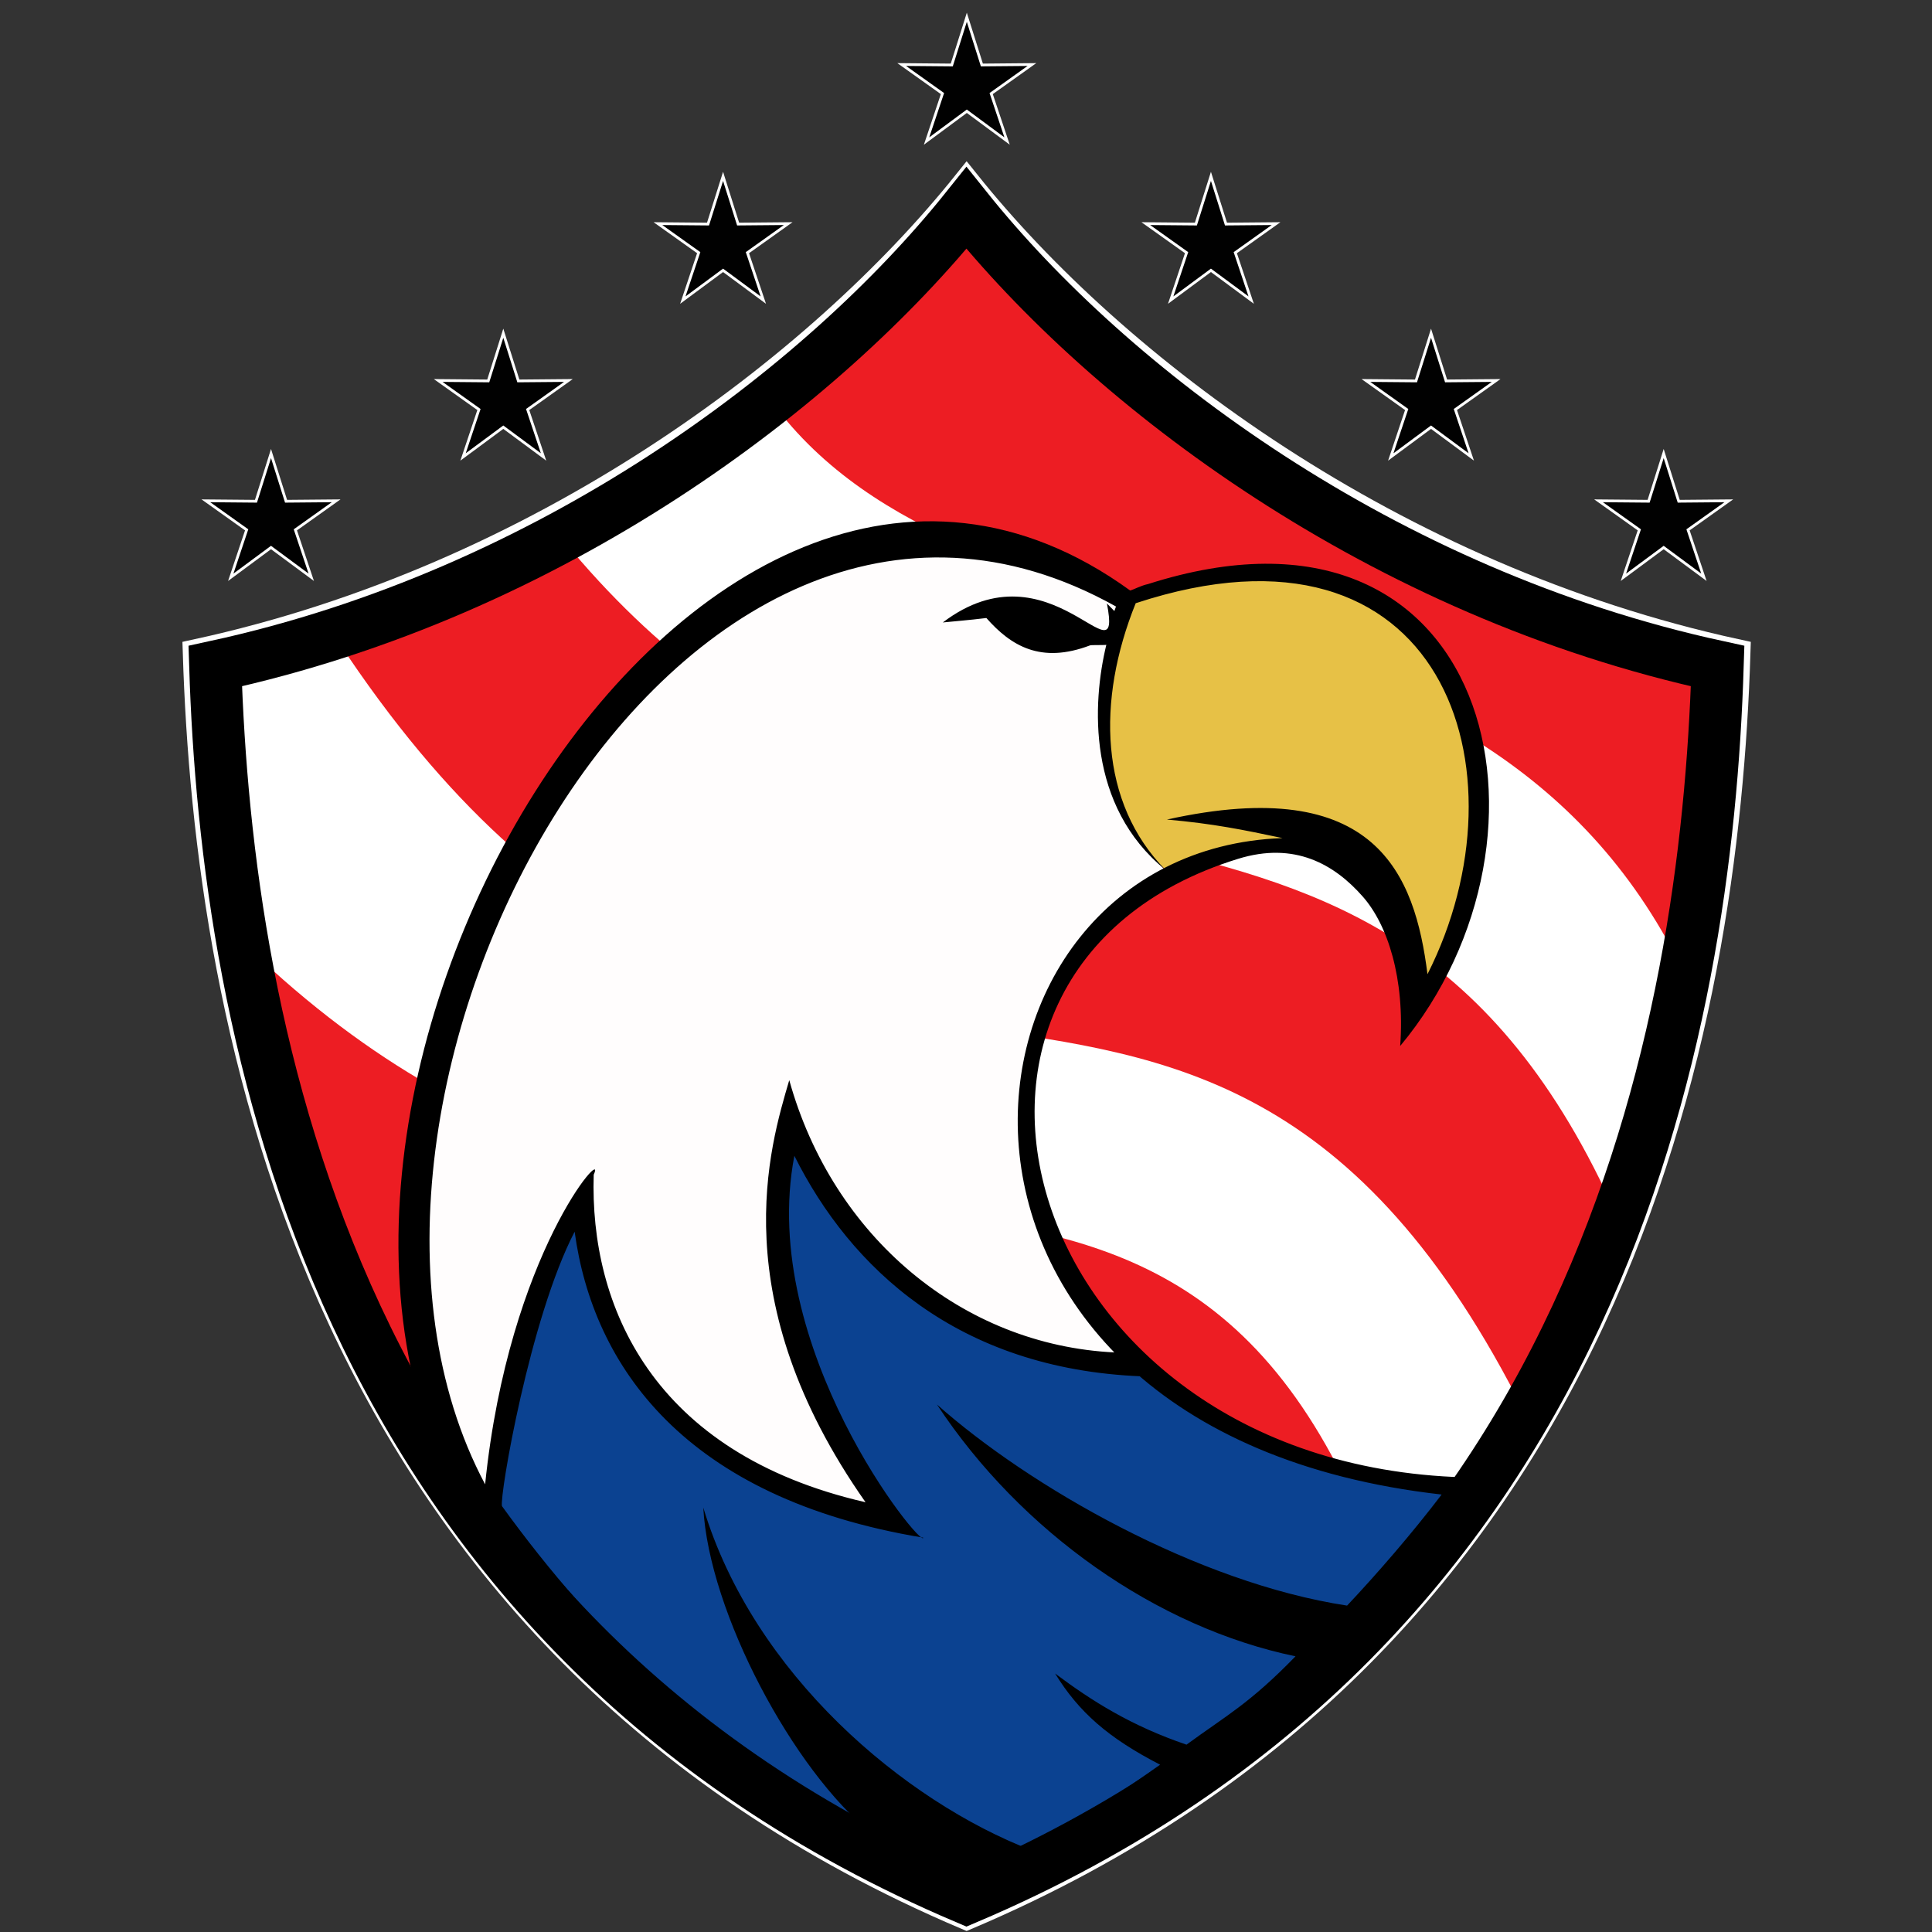 <?xml version="1.0" encoding="UTF-8" standalone="no"?>
<!-- Created with Inkscape (http://www.inkscape.org/) -->

<svg
   width="176mm"
   height="176mm"
   viewBox="0 0 176 176"
   version="1.1"
   id="svg309"
   inkscape:version="1.2.2 (1:1.2.2+202305151914+b0a8486541)"
   sodipodi:docname="cminfosec-badge-outlined.svg"
   xml:space="preserve"
   inkscape:export-filename="cminfosec-badge-512x512.webp"
   inkscape:export-xdpi="73.889999"
   inkscape:export-ydpi="73.889999"
   xmlns:inkscape="http://www.inkscape.org/namespaces/inkscape"
   xmlns:sodipodi="http://sodipodi.sourceforge.net/DTD/sodipodi-0.dtd"
   xmlns="http://www.w3.org/2000/svg"
   xmlns:svg="http://www.w3.org/2000/svg"
   xmlns:rdf="http://www.w3.org/1999/02/22-rdf-syntax-ns#"
   xmlns:cc="http://creativecommons.org/ns#"
   xmlns:dc="http://purl.org/dc/elements/1.1/"><rect x="0" y="0" width="176" height="176" fill="#333333" stroke="none"/><title
     id="title17026">Charlie Mike Infosec</title><sodipodi:namedview
     id="namedview311"
     pagecolor="#ffffff"
     bordercolor="#666666"
     borderopacity="1.0"
     inkscape:showpageshadow="2"
     inkscape:pageopacity="0.0"
     inkscape:pagecheckerboard="0"
     inkscape:deskcolor="#d1d1d1"
     inkscape:document-units="mm"
     showgrid="false"
     inkscape:zoom="2.300071"
     inkscape:cx="313.90335"
     inkscape:cy="174.12506"
     inkscape:window-width="1846"
     inkscape:window-height="1016"
     inkscape:window-x="1994"
     inkscape:window-y="27"
     inkscape:window-maximized="1"
     inkscape:current-layer="layer1"
     showborder="false" /><defs
     id="defs306"><inkscape:path-effect
       effect="mirror_symmetry"
       start_point="171.849,287.426"
       end_point="476.186,755.511"
       center_point="476.186,422.913"
       id="path-effect941"
       is_visible="true"
       lpeversion="1.2"
       lpesatellites=""
       mode="vertical"
       discard_orig_path="false"
       fuse_paths="false"
       oposite_fuse="false"
       split_items="false"
       split_open="false"
       link_styles="false" /><inkscape:path-effect
       effect="mirror_symmetry"
       start_point="396.222,131.75"
       end_point="396.222,796.946"
       center_point="396.222,464.348"
       id="path-effect937"
       is_visible="true"
       lpeversion="1.2"
       lpesatellites=""
       mode="vertical"
       discard_orig_path="false"
       fuse_paths="false"
       oposite_fuse="false"
       split_items="false"
       split_open="false"
       link_styles="false" /><inkscape:path-effect
       effect="mirror_symmetry"
       start_point="320.573,185.759"
       end_point="320.573,850.956"
       center_point="320.573,518.358"
       id="path-effect933"
       is_visible="true"
       lpeversion="1.2"
       lpesatellites=""
       mode="vertical"
       discard_orig_path="false"
       fuse_paths="false"
       oposite_fuse="false"
       split_items="false"
       split_open="false"
       link_styles="false" /><inkscape:path-effect
       effect="mirror_symmetry"
       start_point="95.308,24.118"
       end_point="95.308,188.004"
       center_point="95.308,106.061"
       id="path-effect929"
       is_visible="true"
       lpeversion="1.2"
       lpesatellites=""
       mode="free"
       discard_orig_path="false"
       fuse_paths="true"
       oposite_fuse="false"
       split_items="false"
       split_open="false"
       link_styles="false" /><inkscape:path-effect
       effect="mirror_symmetry"
       start_point="95.308,64.825"
       end_point="95.308,149.825"
       center_point="95.308,107.325"
       id="path-effect925"
       is_visible="true"
       lpeversion="1.2"
       lpesatellites=""
       mode="free"
       discard_orig_path="false"
       fuse_paths="true"
       oposite_fuse="false"
       split_items="false"
       split_open="false"
       link_styles="false" /><inkscape:path-effect
       effect="mirror_symmetry"
       start_point="95.308,64.825"
       end_point="95.308,149.825"
       center_point="95.308,107.325"
       id="path-effect16993"
       is_visible="true"
       lpeversion="1.2"
       lpesatellites=""
       mode="free"
       discard_orig_path="false"
       fuse_paths="true"
       oposite_fuse="false"
       split_items="false"
       split_open="false"
       link_styles="false" /><inkscape:path-effect
       effect="mirror_symmetry"
       start_point="95.308,64.825"
       end_point="95.308,149.825"
       center_point="95.308,107.325"
       id="path-effect7997"
       is_visible="true"
       lpeversion="1.2"
       lpesatellites=""
       mode="free"
       discard_orig_path="false"
       fuse_paths="true"
       oposite_fuse="false"
       split_items="false"
       split_open="false"
       link_styles="false" /><inkscape:path-effect
       effect="mirror_symmetry"
       start_point="95.308,64.825"
       end_point="95.308,149.825"
       center_point="95.308,107.325"
       id="path-effect7983"
       is_visible="true"
       lpeversion="1.2"
       lpesatellites=""
       mode="free"
       discard_orig_path="false"
       fuse_paths="true"
       oposite_fuse="false"
       split_items="false"
       split_open="false"
       link_styles="false" /><inkscape:path-effect
       effect="mirror_symmetry"
       start_point="320.573,185.759"
       end_point="320.573,850.956"
       center_point="320.573,518.358"
       id="path-effect7977"
       is_visible="true"
       lpeversion="1.2"
       lpesatellites=""
       mode="vertical"
       discard_orig_path="false"
       fuse_paths="false"
       oposite_fuse="false"
       split_items="false"
       split_open="false"
       link_styles="false" /><inkscape:path-effect
       effect="mirror_symmetry"
       start_point="396.222,131.75"
       end_point="396.222,796.946"
       center_point="396.222,464.348"
       id="path-effect7975"
       is_visible="true"
       lpeversion="1.2"
       lpesatellites=""
       mode="vertical"
       discard_orig_path="false"
       fuse_paths="false"
       oposite_fuse="false"
       split_items="false"
       split_open="false"
       link_styles="false" /><inkscape:path-effect
       effect="mirror_symmetry"
       start_point="476.186,90.314"
       end_point="476.186,755.511"
       center_point="476.186,422.913"
       id="path-effect7955"
       is_visible="true"
       lpeversion="1.2"
       lpesatellites=""
       mode="vertical"
       discard_orig_path="false"
       fuse_paths="false"
       oposite_fuse="false"
       split_items="false"
       split_open="false"
       link_styles="false" /><inkscape:path-effect
       effect="mirror_symmetry"
       start_point="95.308,24.118"
       end_point="95.308,188.004"
       center_point="95.308,106.061"
       id="path-effect7812"
       is_visible="true"
       lpeversion="1.2"
       lpesatellites=""
       mode="free"
       discard_orig_path="false"
       fuse_paths="true"
       oposite_fuse="false"
       split_items="false"
       split_open="false"
       link_styles="false" /></defs><g
     inkscape:label="Logo layer"
     inkscape:groupmode="layer"
     id="layer1"
     transform="matrix(1.852,0,0,1.812,-106.295,-98.964)"
     style="display:inline"><path
       id="path907"
       style="display:inline;fill:none;fill-opacity:1;stroke:#ffffff;stroke-width:1.332;stroke-linejoin:miter;stroke-dasharray:none;stroke-opacity:1"
       class="UnoptimicedTransforms"
       inkscape:path-effect="#path-effect929"
       inkscape:original-d="M 95.307728,149.82522 C 64.043483,136.25749 58.914801,105.95617 58.358257,87.850761 74.889351,84.183003 88.248235,73.84102 95.307728,64.825263"
       d="M 95.308,149.825 C 64.043,136.257 58.915,105.956 58.358,87.851 74.889,84.183 88.248,73.841 95.308,64.825 102.367,73.841 115.726,84.183 132.257,87.851 131.701,105.956 126.572,136.257 95.308,149.825 Z"
       transform="matrix(1.025,0,0,1.025,7.251,-2.618)"
       inkscape:label="Shield Outline" /><g
       id="g139"
       inkscape:label="Stripes"
       style="display:inline"
       transform="matrix(0.54,0,0,0.552,48.226,24.369)"><path
         id="path16989"
         style="display:inline;fill:#ffffff;fill-opacity:1;stroke:none;stroke-width:2.566;stroke-linejoin:miter;stroke-dasharray:none"
         class="UnoptimicedTransforms"
         inkscape:path-effect="#path-effect16993"
         inkscape:original-d="M 95.307728,149.82522 C 64.043483,136.25749 58.914801,105.95617 58.358257,87.850761 74.889351,84.183003 88.248235,73.84102 95.307728,64.825263"
         d="M 95.308,149.825 C 64.043,136.257 58.915,105.956 58.358,87.851 74.889,84.183 88.248,73.841 95.308,64.825 102.367,73.841 115.726,84.183 132.257,87.851 131.701,105.956 126.572,136.257 95.308,149.825 Z"
         transform="matrix(1.852,0,0,1.812,-71.473,-43.707)"
         inkscape:label="Shield fill" /><path
         style="fill:#ed1d23;fill-opacity:1;stroke:none;stroke-width:0.265;stroke-linecap:butt;stroke-linejoin:miter;stroke-dasharray:none;stroke-opacity:1"
         d="m 105.04,74.622 c -3.966,5.628 -10.623,11.198 -17.721,16.826 18.328,24.794 64.374,14.097 82.843,51.507 1.26,-8.014 2.972,-17.763 3.642,-26.988 -24.752,-5.453 -54.059,-22.369 -68.764,-41.345 z"
         id="path8062"
         sodipodi:nodetypes="ccccc"
         inkscape:label="Stripe Top" /><path
         style="fill:#ed1d23;fill-opacity:1;stroke:none;stroke-width:0.265px;stroke-linecap:butt;stroke-linejoin:miter;stroke-opacity:1"
         d="m 68.272,103.984 c -5.775,3.588 -12.418,6.411 -20.501,9.215 39.848,60.422 77.927,10.021 108.124,70.345 3.557,-6.916 5.833,-10.226 8.38,-17.96 -22.073,-49.939 -61.529,-19.629 -96.003,-61.599 z"
         id="path9300"
         sodipodi:nodetypes="ccccc"
         inkscape:label="Stripe Middle" /><path
         style="fill:#ed1d23;fill-opacity:1;stroke:none;stroke-width:0.265px;stroke-linecap:butt;stroke-linejoin:miter;stroke-opacity:1"
         d="m 39.608,141.106 c 3.315,17.167 7.645,28.806 14.806,42.612 25.55,15.801 58.309,-9.068 73.146,30.988 6.811,-4.834 12.279,-9.714 16.114,-14.648 C 124.604,142.953 84.436,184.188 39.608,141.106 Z"
         id="path9578"
         sodipodi:nodetypes="ccccc"
         inkscape:label="Stripe Bottom" /></g><g
       id="g145"
       inkscape:label="Eagle"
       transform="matrix(0.54,0,0,0.552,48.226,24.369)"
       style="display:inline"><path
         style="display:inline;fill:#e7c146;fill-opacity:1;stroke:none;stroke-width:0.265px;stroke-linecap:butt;stroke-linejoin:miter;stroke-opacity:1"
         d="m 119.554,109.144 c -0.476,-0.812 49.785,-12.23 25.771,39.305 1.301,-18.265 -11.357,-19.703 -21.836,-14.163 -7.726,-6.241 -7.873,-13.952 -3.935,-25.142 z"
         id="path10428"
         sodipodi:nodetypes="cccc"
         inkscape:label="Beak fill" /><path
         style="display:inline;fill:#fffdfd;fill-opacity:1;stroke:#ffffff;stroke-width:0.265px;stroke-linecap:butt;stroke-linejoin:miter;stroke-opacity:1"
         d="M 61.109,194.917 C 39.496,140.55 85.092,88.603 119.498,109.305 c -4.067,8.941 -3.411,18.631 4.074,25.322 -13.721,7.496 -20.878,29.702 -2.619,44.177 -16.558,2.392 -29.494,-11.523 -31.81,-23.352 -2.408,10.446 -2.234,26.442 11.187,38.683 C 78.284,189.389 69.52,177.456 70.784,164.293 c -4.779,4.416 -8.17,14.07 -9.674,30.624 z"
         id="path10430"
         sodipodi:nodetypes="cccccccc"
         inkscape:label="Head fill" /><path
         style="display:inline;fill:#0b4291;fill-opacity:1;stroke:none;stroke-width:0.265px;stroke-linecap:butt;stroke-linejoin:miter;stroke-opacity:1"
         d="m 61.109,194.917 c 0.631,-7.786 1.95,-22.525 9.674,-30.624 -1.35,15.728 11.118,26.299 29.13,30.007 -10.021,-9.334 -14.145,-22.699 -10.772,-38.847 3.176,13.177 14.04,24.673 32.618,23.386 5.602,4.699 11.172,9.425 29.928,11.093 -10.457,14.972 -23.626,28.672 -46.735,38.074 -23.434,-9.784 -32.334,-21.263 -43.844,-33.089 z"
         id="path10432"
         sodipodi:nodetypes="cccccccc"
         inkscape:label="Body fill" /><path
         style="color:#000000;fill:#000000;-inkscape-stroke:none"
         d="m 60.986,194.965 0.01,0.025 0.018,0.018 c 11.504,11.82 20.432,23.326 43.889,33.119 l 0.051,0.021 0.049,-0.019 c 19.169,-9.069 36.809,-23.741 47.305,-38.761 -42.231,0.247 -55.609,-46.154 -22.546,-56.354 5.141,-1.586 8.755,0.485 11.359,3.447 2.256,2.566 3.841,7.433 3.402,13.6 15.936,-19.125 8.362,-52.081 -22.974,-42.069 -0.626,0.13 -1.301,0.503 -1.624,0.584 -39.959,-28.956 -84.984,49.123 -58.938,86.389 z m 57.648,-84.931 -0.148,0.413 -0.678,-0.691 c 1.466,7.592 -5.116,-5.741 -14.948,1.731 1.096,-0.114 2.353,-0.205 3.969,-0.405 2.244,2.548 4.964,4.191 9.44,2.493 0.104,-0.053 1.575,-0.004 1.488,-0.063 -1.293,5.328 -1.774,14.695 5.375,20.501 -5.991,-6.105 -6.288,-15.389 -2.702,-24.278 28.02,-9.223 35.951,15.263 26.579,33.787 -1.149,-9.066 -4.646,-18.304 -23.734,-14.085 4.224,0.374 6.965,0.936 10.527,1.689 -31.889,1.156 -36.994,53.979 14.496,59.787 -2.697,3.544 -5.867,7.201 -8.613,10.116 -13.674,-2.082 -28.954,-10.857 -37.359,-18.315 7.657,11.602 20.004,20.308 32.662,22.933 -4.186,4.313 -6.325,5.405 -9.93,8.047 -5.041,-1.716 -8.586,-3.952 -11.969,-6.48 2.158,3.508 4.824,5.859 9.564,8.305 -3.494,2.478 -7.337,4.951 -11.683,7.804 -11.603,-4.465 -25.351,-16.026 -29.929,-31.222 0.517,9.537 8.207,23.957 15.355,29.688 -14.31,-7.35 -25.111,-17.961 -33.692,-29.821 -0.242,-0.898 2.544,-17.152 6.619,-24.995 1.657,12.204 9.997,24.275 31.756,27.868 -0.042,1.126 -15.09,-17.337 -11.742,-34.78 5.103,10.208 14.86,19.421 31.631,20.085 -0.539,-0.552 -2.084,-1.836 -2.435,-2.175 -13.898,-0.656 -25.699,-10.552 -29.66,-24.8 -1.777,6.042 -6.056,19.933 6.948,38.443 -19.463,-4.465 -25.135,-17.949 -24.761,-29.83 1.317,-2.852 -7.736,7.071 -9.891,28.2 C 42.491,154.915 78.577,87.638 118.635,110.034 Z"
         id="path10454"
         sodipodi:nodetypes="cccccccssccccccccccccccccccccccccccccccccccccc"
         inkscape:label="Outline stroke" /></g><g
       id="g153"
       inkscape:label="Shield"
       transform="translate(9.262,0.251)"
       style="display:inline;stroke:#000000;stroke-opacity:1"><path
         id="rect385"
         style="fill:none;fill-opacity:1;stroke:#000000;stroke-width:2.566;stroke-linejoin:miter;stroke-dasharray:none;stroke-opacity:1"
         class="UnoptimicedTransforms"
         inkscape:path-effect="#path-effect7812"
         inkscape:original-d="M 95.307728,149.82522 C 64.043483,136.25749 58.914801,105.95617 58.358257,87.850761 74.889351,84.183003 88.248235,73.84102 95.307728,64.825263"
         d="M 95.308,149.825 C 64.043,136.257 58.915,105.956 58.358,87.851 74.889,84.183 88.248,73.841 95.308,64.825 102.367,73.841 115.726,84.183 132.257,87.851 131.701,105.956 126.572,136.257 95.308,149.825 Z"
         transform="translate(0.363)"
         inkscape:label="Shield" /><g
         id="g7989"
         inkscape:label="Stars"
         style="display:inline;stroke:#000000;stroke-opacity:1"><path
           sodipodi:type="star"
           style="display:inline;fill:#010101;fill-opacity:1;stroke:#ffffff;stroke-width:0.945;stroke-linejoin:miter;stroke-dasharray:none;stroke-opacity:1"
           id="path7872"
           inkscape:flatsided="false"
           sodipodi:sides="5"
           sodipodi:cx="171.84917"
           sodipodi:cy="268.36978"
           sodipodi:r1="23.554865"
           sodipodi:r2="8.8067636"
           sodipodi:arg1="-1.5707963"
           sodipodi:arg2="-0.9424778"
           inkscape:rounded="0"
           inkscape:randomized="0"
           d="m 171.849,244.815 5.176,16.43 17.226,-0.154 -14.026,10 5.469,16.335 -13.845,-10.25 -13.845,10.25 5.469,-16.335 -14.026,-10 17.226,0.154 z"
           transform="matrix(0.143,0,0,0.146,71.115,19.49)"
           inkscape:transform-center-x="-2.2289176e-06"
           inkscape:transform-center-y="-0.59512342"
           inkscape:label="Star Top" /><path
           sodipodi:type="star"
           style="fill:#010101;fill-opacity:1;stroke:#ffffff;stroke-width:0.945;stroke-linejoin:miter;stroke-dasharray:none;stroke-opacity:1"
           id="path7872-3"
           inkscape:flatsided="false"
           sodipodi:sides="5"
           sodipodi:cx="171.84917"
           sodipodi:cy="268.36978"
           sodipodi:r1="23.554865"
           sodipodi:r2="8.8067636"
           sodipodi:arg1="-1.5707963"
           sodipodi:arg2="-0.9424778"
           inkscape:rounded="0"
           inkscape:randomized="0"
           d="m 171.849,244.815 5.176,16.43 17.226,-0.154 -14.026,10 5.469,16.335 -13.845,-10.25 -13.845,10.25 5.469,-16.335 -14.026,-10 17.226,0.154 z m 167.815,0 -5.176,16.43 -17.226,-0.154 14.026,10 -5.469,16.335 13.845,-10.25 13.845,10.25 -5.469,-16.335 14.026,-10 -17.226,0.154 z"
           transform="matrix(0.143,0,0,0.146,59.125,27.488)"
           inkscape:transform-center-x="-2.2289176e-06"
           inkscape:transform-center-y="-0.59512342"
           inkscape:path-effect="#path-effect7977"
           class="UnoptimicedTransforms"
           inkscape:label="Star Mid Right" /><path
           sodipodi:type="star"
           style="fill:#010101;fill-opacity:1;stroke:#ffffff;stroke-width:0.945;stroke-linejoin:miter;stroke-dasharray:none;stroke-opacity:1"
           id="path7872-3-6"
           inkscape:flatsided="false"
           sodipodi:sides="5"
           sodipodi:cx="171.84917"
           sodipodi:cy="268.36978"
           sodipodi:r1="23.554865"
           sodipodi:r2="8.8067636"
           sodipodi:arg1="-1.5707963"
           sodipodi:arg2="-0.9424778"
           inkscape:rounded="0"
           inkscape:randomized="0"
           d="m 171.849,244.815 5.176,16.43 17.226,-0.154 -14.026,10 5.469,16.335 -13.845,-10.25 -13.845,10.25 5.469,-16.335 -14.026,-10 17.226,0.154 z m 319.115,0 -5.176,16.43 -17.226,-0.154 14.026,10 -5.469,16.335 13.845,-10.25 13.845,10.25 -5.469,-16.335 14.026,-10 -17.226,0.154 z"
           transform="matrix(0.143,0,0,0.146,48.315,35.374)"
           inkscape:transform-center-x="-2.2289176e-06"
           inkscape:transform-center-y="-0.59512342"
           class="UnoptimicedTransforms"
           inkscape:path-effect="#path-effect7975"
           inkscape:label="Star Mid Left" /><path
           sodipodi:type="star"
           style="fill:#010101;fill-opacity:1;stroke:#ffffff;stroke-width:0.945;stroke-linejoin:miter;stroke-dasharray:none;stroke-opacity:1"
           id="path7872-3-6-7"
           inkscape:flatsided="false"
           sodipodi:sides="5"
           sodipodi:cx="171.84917"
           sodipodi:cy="268.36978"
           sodipodi:r1="23.554865"
           sodipodi:r2="8.8067636"
           sodipodi:arg1="-1.5707963"
           sodipodi:arg2="-0.9424778"
           inkscape:rounded="0"
           inkscape:randomized="0"
           transform="matrix(0.143,0,0,0.146,36.889,41.423)"
           inkscape:transform-center-x="-2.2289176e-06"
           inkscape:transform-center-y="-0.59512342"
           d="m 171.849,244.815 5.176,16.43 17.226,-0.154 -14.026,10 5.469,16.335 -13.845,-10.25 -13.845,10.25 5.469,-16.335 -14.026,-10 17.226,0.154 z m 479.042,0 -5.176,16.43 -17.226,-0.154 14.026,10 -5.469,16.335 13.845,-10.25 13.845,10.25 -5.469,-16.335 14.026,-10 -17.226,0.154 z"
           inkscape:path-effect="#path-effect7955"
           class="UnoptimicedTransforms"
           inkscape:label="Star Left" /></g></g></g></svg>

